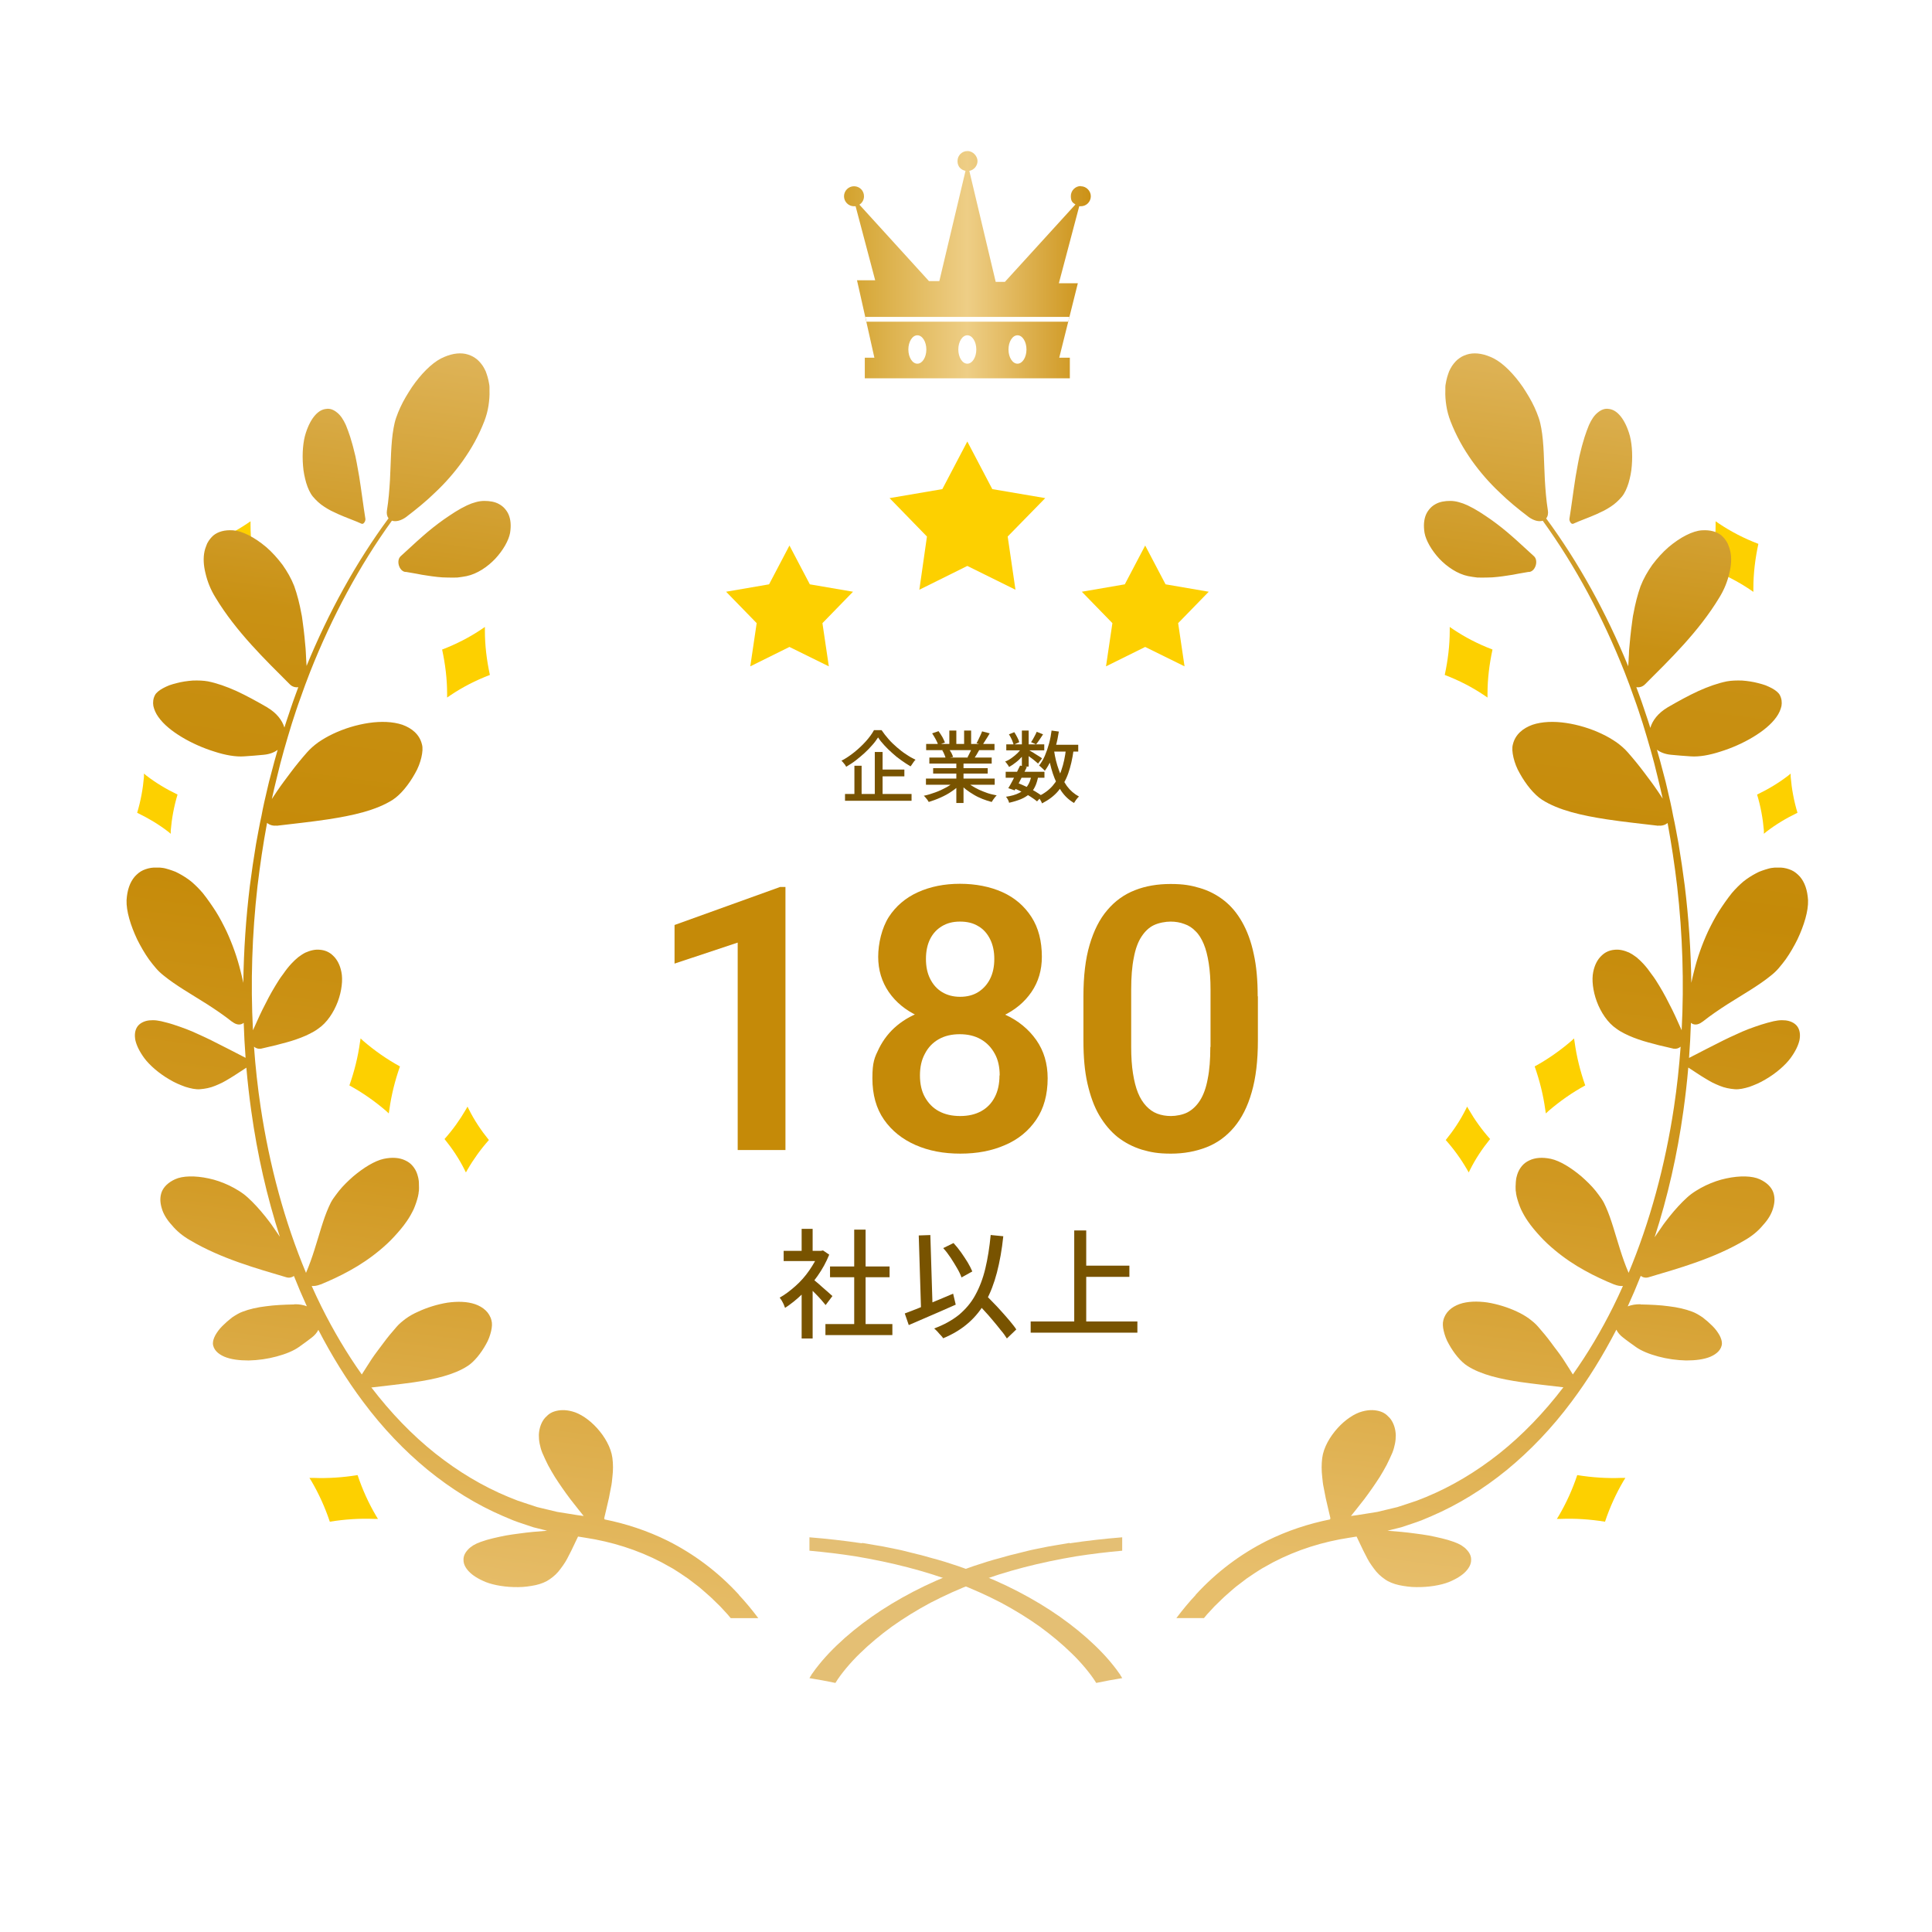 <svg width="229" height="229" viewBox="0 0 229 229" fill="none" xmlns="http://www.w3.org/2000/svg">
<g opacity="0.77" filter="url(#filter0_f_775_1164)">
<circle cx="114.79" cy="114.042" r="74.994" fill="white"/>
</g>
<path fill-rule="evenodd" clip-rule="evenodd" d="M126.784 182.881L125.102 183.165C124.818 183.213 124.534 183.26 124.273 183.307L123.444 183.473C122.9 183.592 122.331 183.687 121.786 183.829L120.175 184.232C119.631 184.351 119.11 184.517 118.588 184.659C118.067 184.801 117.522 184.943 117.001 185.109L115.462 185.607C114.964 185.773 114.467 185.963 113.946 186.153C111.956 186.888 110.061 187.718 108.284 188.642C106.508 189.567 104.85 190.563 103.334 191.63C101.818 192.697 100.42 193.835 99.188 195.02C98.572 195.613 97.98 196.23 97.435 196.87C97.175 197.178 96.914 197.51 96.654 197.842C96.535 198.008 96.417 198.174 96.298 198.34C96.227 198.411 96.18 198.506 96.133 198.601L96.038 198.743L95.943 198.909C96.985 199.075 98.004 199.265 99.022 199.478C99.378 198.885 99.852 198.269 100.325 197.7C100.823 197.107 101.344 196.538 101.912 195.992C103.049 194.878 104.329 193.811 105.726 192.792C107.124 191.796 108.663 190.847 110.298 189.97C111.956 189.116 113.709 188.31 115.556 187.623C119.252 186.2 123.326 185.181 127.566 184.469C129.366 184.185 131.19 183.971 133.014 183.805V182.217C130.93 182.383 128.845 182.62 126.784 182.928V182.881Z" fill="#E4BF74"/>
<path fill-rule="evenodd" clip-rule="evenodd" d="M102.173 182.881L103.855 183.165C104.139 183.213 104.423 183.26 104.684 183.307L105.513 183.473C106.058 183.592 106.626 183.687 107.171 183.829L108.782 184.232C109.327 184.351 109.848 184.517 110.369 184.659C110.89 184.801 111.435 184.943 111.956 185.109L113.496 185.607C113.993 185.773 114.49 185.963 115.012 186.153C117.001 186.888 118.896 187.718 120.673 188.642C122.449 189.567 124.108 190.563 125.624 191.63C127.14 192.697 128.537 193.835 129.769 195.02C130.385 195.613 130.977 196.23 131.522 196.87C131.782 197.178 132.043 197.51 132.303 197.842C132.422 198.008 132.54 198.174 132.659 198.34C132.73 198.411 132.777 198.506 132.825 198.601L132.919 198.743L133.014 198.909C131.972 199.075 130.953 199.265 129.935 199.478C129.579 198.885 129.106 198.269 128.632 197.7C128.134 197.107 127.613 196.538 127.045 195.992C125.908 194.878 124.629 193.811 123.231 192.792C121.834 191.796 120.294 190.847 118.659 189.97C117.001 189.116 115.248 188.31 113.401 187.623C109.706 186.2 105.631 185.181 101.391 184.469C99.591 184.185 97.767 183.971 95.943 183.805V182.217C98.028 182.383 100.112 182.62 102.173 182.928V182.881Z" fill="#E4BF74"/>
<path d="M29.697 62.235V61.785L29.318 62.045C27.873 63.017 26.31 63.824 24.628 64.464C25.007 66.218 25.221 67.973 25.221 69.704V70.154L25.599 69.894C27.044 68.921 28.608 68.115 30.29 67.475C29.911 65.721 29.697 63.966 29.697 62.235Z" fill="#FDD000"/>
<path d="M203.351 62.235V61.785L203.73 62.045C205.174 63.017 206.738 63.824 208.42 64.464C208.041 66.218 207.827 67.973 207.827 69.704V70.154L207.448 69.894C206.004 68.921 204.44 68.115 202.758 67.475C203.137 65.721 203.351 63.966 203.351 62.235Z" fill="#FDD000"/>
<path fill-rule="evenodd" clip-rule="evenodd" d="M114.656 67.08L120.364 69.901L119.441 63.594L123.894 59.042L117.617 57.975L114.656 52.332L111.695 57.975L105.441 59.042L109.871 63.594L108.971 69.901L114.656 67.08Z" fill="#FDD000"/>
<path fill-rule="evenodd" clip-rule="evenodd" d="M93.574 76.682L98.241 78.982L97.483 73.861L101.107 70.138L95.99 69.261L93.574 64.661L91.158 69.261L86.065 70.138L89.689 73.861L88.931 78.982L93.574 76.682Z" fill="#FDD000"/>
<path fill-rule="evenodd" clip-rule="evenodd" d="M135.738 76.682L140.404 78.982L139.646 73.861L143.271 70.138L138.154 69.261L135.738 64.661L133.322 69.261L128.229 70.138L131.853 73.861L131.095 78.982L135.738 76.682Z" fill="#FDD000"/>
<path d="M52.263 42.492C53.353 41.947 54.324 41.78 55.177 41.946C55.603 42.041 56.006 42.207 56.337 42.444C56.692 42.681 56.977 43.013 57.238 43.392C57.356 43.582 57.475 43.796 57.57 44.01C57.664 44.247 57.735 44.484 57.806 44.721C57.877 44.958 57.925 45.219 57.972 45.479C57.996 45.598 58.02 45.74 58.02 45.883V46.309C58.044 46.878 57.995 47.471 57.901 48.088C57.806 48.704 57.64 49.32 57.404 49.936C57.072 50.79 56.693 51.596 56.267 52.379C55.841 53.161 55.367 53.896 54.869 54.607C53.851 56.03 52.761 57.264 51.6 58.354C50.487 59.445 49.303 60.393 48.213 61.223C48.19 61.246 48.189 61.247 48.189 61.247C47.535 61.735 46.899 61.869 46.454 61.715C42.603 67.043 39.332 73.133 36.747 79.67L36.179 81.163C35.989 81.661 35.824 82.183 35.634 82.681C35.255 83.7 34.924 84.743 34.592 85.763C33.953 87.849 33.337 89.936 32.839 92.07C32.62 92.945 32.414 93.825 32.222 94.709C32.421 94.397 32.621 94.095 32.839 93.777C33.1 93.398 33.361 93.018 33.645 92.639C33.929 92.259 34.213 91.88 34.497 91.501C35.066 90.742 35.706 89.96 36.393 89.178C36.582 88.964 36.771 88.774 37.008 88.561C37.221 88.371 37.459 88.182 37.719 87.992C38.24 87.636 38.832 87.281 39.495 86.973C40.798 86.356 42.267 85.906 43.712 85.692C45.157 85.479 46.555 85.526 47.692 85.905C48.805 86.308 49.729 87.043 50.013 88.228C50.131 88.632 50.084 89.177 49.942 89.794C49.8 90.386 49.563 91.05 49.184 91.69C48.473 92.971 47.502 94.18 46.554 94.797C44.588 96.053 41.816 96.67 38.856 97.12C36.819 97.428 34.734 97.642 32.768 97.879V97.855C32.329 97.911 31.937 97.774 31.655 97.534C31.191 100.024 30.818 102.54 30.518 105.063C29.874 110.74 29.689 116.477 29.984 122.119C30.132 121.783 30.288 121.443 30.447 121.091C30.66 120.617 30.873 120.143 31.11 119.669C31.583 118.72 32.081 117.748 32.65 116.823C32.934 116.349 33.218 115.898 33.55 115.472C33.858 115.021 34.189 114.594 34.544 114.215C34.805 113.93 35.066 113.693 35.35 113.456C35.634 113.243 35.918 113.053 36.202 112.911C36.794 112.65 37.387 112.508 37.955 112.579C38.24 112.603 38.524 112.674 38.785 112.793C39.045 112.911 39.282 113.077 39.495 113.29C39.945 113.717 40.3 114.357 40.466 115.211C40.656 116.112 40.514 117.439 40.04 118.72C39.567 119.976 38.761 121.233 37.696 121.944C37.411 122.158 37.079 122.348 36.747 122.514C36.416 122.68 36.061 122.846 35.682 122.988C35.303 123.13 34.923 123.272 34.521 123.391C34.118 123.509 33.715 123.628 33.313 123.723C33.1 123.77 32.91 123.841 32.698 123.889C32.484 123.936 32.294 123.984 32.081 124.031C31.679 124.126 31.276 124.221 30.873 124.315C30.873 124.315 30.873 124.315 30.85 124.315L30.897 124.292C30.622 124.354 30.337 124.253 30.106 124.066C30.28 126.482 30.541 128.877 30.897 131.239C31.94 138.163 33.74 144.819 36.271 150.872C36.656 149.985 36.984 149.045 37.269 148.145C37.861 146.296 38.311 144.518 38.974 143.048C39.116 142.716 39.282 142.383 39.495 142.075C39.709 141.767 39.945 141.458 40.182 141.15C40.679 140.534 41.272 139.965 41.864 139.443C43.072 138.424 44.399 137.593 45.489 137.356C46.507 137.143 47.359 137.215 48.046 137.547C48.401 137.713 48.686 137.926 48.923 138.211C49.16 138.495 49.35 138.827 49.468 139.206C49.515 139.396 49.586 139.585 49.61 139.799C49.657 140.012 49.657 140.226 49.657 140.439C49.681 140.653 49.657 140.89 49.657 141.127C49.634 141.245 49.61 141.364 49.61 141.482C49.586 141.601 49.562 141.719 49.538 141.838C49.42 142.312 49.255 142.811 49.041 143.309C48.804 143.806 48.544 144.281 48.212 144.755C47.762 145.419 47.241 146.011 46.72 146.58C46.199 147.149 45.63 147.671 45.062 148.145C43.901 149.117 42.693 149.923 41.485 150.587C40.3 151.251 39.093 151.797 38.003 152.247H37.979C37.593 152.401 37.239 152.454 36.944 152.427C37.314 153.256 37.699 154.075 38.098 154.879C39.522 157.738 41.121 160.434 42.882 162.916H42.883C43.073 162.608 43.285 162.299 43.475 161.991C43.664 161.683 43.878 161.375 44.068 161.067C44.281 160.759 44.494 160.451 44.731 160.142C44.968 159.834 45.204 159.525 45.441 159.193C45.914 158.553 46.436 157.913 47.004 157.273C47.146 157.107 47.313 156.941 47.502 156.775C47.692 156.609 47.881 156.467 48.094 156.301C48.52 155.993 49.018 155.709 49.563 155.472C50.629 154.974 51.861 154.594 53.045 154.404C54.229 154.238 55.39 154.262 56.337 154.594C57.261 154.926 58.019 155.542 58.256 156.515C58.351 156.846 58.327 157.297 58.208 157.795C58.09 158.293 57.901 158.838 57.593 159.359C57.001 160.426 56.195 161.423 55.413 161.921C53.803 162.964 51.505 163.485 49.066 163.841C47.384 164.078 45.654 164.267 44.043 164.457L44.02 164.434C44.014 164.434 44.007 164.434 44.001 164.434C46.294 167.435 48.836 170.083 51.6 172.282C54.324 174.44 57.214 176.17 60.245 177.427L61.383 177.878L62.52 178.257L63.68 178.637L66.049 179.205L67.234 179.395L68.418 179.585C68.66 179.615 68.921 179.653 69.182 179.69C68.988 179.445 68.791 179.195 68.584 178.944C68.253 178.541 67.944 178.114 67.613 177.711C66.973 176.857 66.357 175.98 65.765 175.056C65.481 174.605 65.22 174.131 64.959 173.657C64.722 173.183 64.486 172.684 64.273 172.186C64.131 171.831 64.036 171.475 63.965 171.12C63.894 170.764 63.87 170.432 63.87 170.1C63.894 169.46 64.059 168.867 64.368 168.369C64.51 168.132 64.723 167.919 64.936 167.729C65.149 167.54 65.41 167.397 65.694 167.303C66.286 167.113 66.997 167.066 67.85 167.303C68.75 167.54 69.839 168.251 70.763 169.27C71.663 170.266 72.421 171.547 72.587 172.804C72.635 173.159 72.659 173.539 72.659 173.918C72.659 174.297 72.635 174.676 72.587 175.079C72.54 175.482 72.516 175.886 72.421 176.289C72.35 176.692 72.255 177.095 72.184 177.521C72.136 177.735 72.09 177.924 72.042 178.138C71.995 178.351 71.947 178.541 71.9 178.755C71.805 179.158 71.71 179.561 71.615 179.964V179.987H71.663C71.655 180.022 71.642 180.056 71.629 180.089C74.209 180.605 76.743 181.437 79.172 182.643C82.228 184.185 85.094 186.295 87.605 189.045H87.581C88.387 189.898 89.145 190.824 89.879 191.796H86.61C86.491 191.654 86.373 191.511 86.254 191.369L85.378 190.42L84.454 189.519C84.147 189.211 83.815 188.95 83.507 188.666C83.175 188.381 82.867 188.096 82.535 187.859L81.541 187.1C81.21 186.863 80.853 186.65 80.522 186.413L80.001 186.081C79.835 185.962 79.646 185.868 79.48 185.773L78.414 185.181C75.548 183.687 72.492 182.738 69.365 182.264L68.774 182.169L68.515 182.129C68.162 182.828 67.842 183.593 67.447 184.327C67.305 184.611 67.162 184.896 66.996 185.156C66.807 185.441 66.641 185.702 66.451 185.939C66.096 186.437 65.646 186.863 65.149 187.195C64.722 187.503 64.13 187.74 63.49 187.883C63.183 187.954 62.828 188.001 62.496 188.049C62.141 188.096 61.785 188.12 61.43 188.12C60.009 188.144 58.564 187.907 57.593 187.527C56.669 187.148 56.006 186.721 55.579 186.27C55.153 185.82 54.94 185.37 54.94 184.92C54.916 184.469 55.106 184.066 55.461 183.686C55.627 183.497 55.84 183.331 56.1 183.165C56.337 183.023 56.645 182.88 56.977 182.762C57.427 182.596 57.925 182.453 58.422 182.335C58.943 182.216 59.44 182.098 59.961 182.003C60.482 181.908 61.028 181.837 61.573 181.766C62.117 181.694 62.638 181.623 63.183 181.576C63.748 181.524 64.305 181.479 64.851 181.437C64.721 181.404 64.592 181.369 64.462 181.339L63.231 181.031L62.023 180.628C61.62 180.486 61.217 180.367 60.815 180.201L59.63 179.703C56.48 178.352 53.495 176.503 50.7 174.226C47.928 171.95 45.347 169.247 43.049 166.165C41.088 163.554 39.316 160.683 37.735 157.627C37.573 157.953 37.312 158.27 36.937 158.554C36.463 158.933 35.942 159.289 35.421 159.668C34.782 160.118 33.857 160.498 32.791 160.782C31.749 161.067 30.589 161.233 29.476 161.257C28.386 161.257 27.367 161.138 26.585 160.806C26.206 160.64 25.875 160.427 25.638 160.166C25.401 159.905 25.236 159.573 25.236 159.218C25.236 158.957 25.33 158.625 25.52 158.269C25.615 158.103 25.733 157.913 25.875 157.724C26.017 157.534 26.183 157.345 26.349 157.179C26.704 156.823 27.107 156.467 27.509 156.159C27.936 155.875 28.362 155.614 28.765 155.472C29.57 155.163 30.518 154.95 31.536 154.831C32.555 154.689 33.668 154.642 34.782 154.618H34.853L34.876 154.594C35.441 154.579 35.944 154.669 36.37 154.832C35.833 153.659 35.322 152.463 34.84 151.244C34.592 151.421 34.27 151.496 33.929 151.393C30.423 150.35 26.207 149.188 22.535 147.007C21.659 146.509 20.925 145.892 20.38 145.228C19.788 144.588 19.362 143.9 19.172 143.213C19.125 143.047 19.077 142.881 19.053 142.716C19.029 142.55 19.006 142.384 19.006 142.218C19.006 141.886 19.054 141.578 19.172 141.269C19.409 140.677 19.93 140.155 20.759 139.775C21.636 139.372 23.104 139.325 24.739 139.681C25.544 139.847 26.349 140.131 27.155 140.511C27.557 140.7 27.937 140.913 28.316 141.15C28.695 141.387 29.05 141.648 29.358 141.933C30.068 142.573 30.755 143.332 31.442 144.185C31.608 144.399 31.774 144.612 31.94 144.825C32.105 145.038 32.271 145.276 32.413 145.489C32.659 145.849 32.919 146.225 33.171 146.591C31.633 141.841 30.497 136.832 29.784 131.69C29.543 129.99 29.35 128.275 29.201 126.551C28.547 126.957 27.884 127.439 27.178 127.849C26.894 128.014 26.633 128.18 26.349 128.322C26.065 128.464 25.781 128.584 25.496 128.702C24.928 128.939 24.312 129.058 23.72 129.105C23.199 129.153 22.583 129.01 21.967 128.82C21.659 128.702 21.328 128.584 21.02 128.441C20.712 128.299 20.38 128.133 20.073 127.943C18.841 127.232 17.727 126.259 17.112 125.43C16.519 124.623 16.187 123.912 16.045 123.296C15.927 122.68 15.998 122.182 16.211 121.803C16.424 121.423 16.804 121.162 17.301 121.019C17.561 120.948 17.822 120.925 18.13 120.925C18.438 120.925 18.769 120.973 19.101 121.044C19.575 121.162 20.072 121.28 20.57 121.446C21.067 121.612 21.564 121.779 22.062 121.969C22.559 122.158 23.057 122.371 23.554 122.608C24.051 122.822 24.525 123.059 25.023 123.296C26.489 124.019 27.88 124.759 29.108 125.384C29.005 124.006 28.931 122.622 28.886 121.234C28.544 121.523 28.053 121.52 27.534 121.115L27.486 121.092C26.562 120.357 25.543 119.668 24.548 119.028C22.677 117.843 20.83 116.799 19.409 115.638C19.077 115.377 18.769 115.093 18.485 114.761C18.201 114.429 17.916 114.073 17.656 113.718C17.134 112.983 16.661 112.153 16.258 111.347C15.476 109.687 14.955 107.979 15.002 106.699C15.073 105.49 15.405 104.565 15.974 103.901C16.258 103.593 16.59 103.308 16.969 103.142C17.348 102.977 17.774 102.858 18.224 102.834H18.935C19.172 102.858 19.432 102.882 19.669 102.953C19.93 103.024 20.167 103.096 20.427 103.19C20.545 103.238 20.688 103.285 20.806 103.332C20.924 103.403 21.066 103.451 21.185 103.522C21.682 103.783 22.203 104.115 22.677 104.494C23.151 104.897 23.601 105.348 24.028 105.846C24.596 106.557 25.117 107.316 25.591 108.051C26.065 108.809 26.467 109.592 26.846 110.374C27.58 111.963 28.125 113.528 28.504 115.069C28.632 115.549 28.741 116.027 28.839 116.499C28.89 112.661 29.151 108.812 29.617 104.992C29.783 103.901 29.902 102.787 30.091 101.673C30.186 101.127 30.257 100.558 30.352 100.013L30.66 98.353C30.755 97.808 30.873 97.263 30.991 96.718C31.086 96.172 31.205 95.626 31.323 95.081L31.702 93.445C31.773 93.184 31.821 92.899 31.892 92.639L32.105 91.833C32.247 91.288 32.389 90.766 32.532 90.221L32.91 88.88C32.5 89.185 31.955 89.396 31.276 89.462C30.518 89.533 29.736 89.605 28.931 89.652C27.936 89.723 26.704 89.51 25.402 89.083C24.099 88.68 22.748 88.087 21.564 87.376C20.38 86.665 19.385 85.859 18.769 84.981C18.461 84.555 18.272 84.103 18.177 83.677C18.106 83.25 18.153 82.799 18.366 82.396C18.509 82.112 18.864 81.828 19.29 81.591C19.503 81.472 19.764 81.353 20.048 81.234C20.332 81.139 20.616 81.045 20.924 80.974C21.54 80.808 22.203 80.713 22.843 80.666C23.483 80.642 24.122 80.666 24.643 80.761C25.709 80.974 26.846 81.377 28.007 81.898C29.192 82.444 30.399 83.108 31.631 83.819C31.655 83.819 31.679 83.843 31.702 83.866C32.793 84.514 33.455 85.382 33.71 86.239C33.791 85.986 33.872 85.732 33.952 85.478C34.308 84.435 34.64 83.392 35.019 82.373C35.131 82.064 35.245 81.756 35.358 81.452C35.013 81.502 34.645 81.406 34.355 81.116C31.489 78.247 27.983 74.88 25.543 70.825C24.951 69.877 24.572 68.882 24.359 67.957C24.122 67.008 24.075 66.131 24.241 65.349C24.288 65.159 24.336 64.969 24.407 64.804C24.478 64.638 24.525 64.448 24.619 64.306C24.785 63.997 25.022 63.713 25.282 63.475C25.827 63.025 26.61 62.788 27.628 62.859C28.694 62.931 30.163 63.665 31.56 64.85C32.247 65.443 32.887 66.155 33.479 66.937C33.763 67.34 34.023 67.743 34.26 68.17C34.497 68.597 34.711 69.048 34.876 69.475C35.231 70.47 35.516 71.584 35.729 72.769C35.8 73.054 35.824 73.363 35.871 73.671C35.919 73.979 35.942 74.264 35.99 74.572C36.061 75.188 36.132 75.805 36.179 76.421C36.203 76.729 36.25 77.037 36.25 77.346C36.25 77.654 36.297 77.962 36.297 78.27C36.314 78.49 36.326 78.709 36.339 78.928C38.956 72.548 42.233 66.612 46.053 61.434C45.877 61.211 45.8 60.882 45.867 60.464V60.488C46.057 59.303 46.152 58.093 46.223 56.907C46.341 54.679 46.318 52.569 46.65 50.743C46.721 50.34 46.815 49.913 46.957 49.51C47.099 49.107 47.265 48.68 47.454 48.277C47.833 47.447 48.331 46.641 48.828 45.883C49.87 44.365 51.126 43.085 52.263 42.492ZM57.404 59.374C58.043 59.374 58.659 59.468 59.157 59.753C59.417 59.895 59.63 60.061 59.82 60.274C60.009 60.488 60.175 60.725 60.293 61.01C60.53 61.579 60.601 62.29 60.459 63.167C60.294 64.068 59.63 65.23 58.706 66.225C57.783 67.198 56.551 68.028 55.295 68.289C54.94 68.36 54.584 68.408 54.205 68.455C53.826 68.455 53.447 68.479 53.044 68.455C52.642 68.455 52.239 68.431 51.836 68.384C51.434 68.336 51.007 68.289 50.605 68.218C50.392 68.194 50.178 68.147 49.989 68.123C49.776 68.076 49.586 68.051 49.373 68.004C48.971 67.933 48.544 67.862 48.142 67.791H48.023C47.289 67.672 46.934 66.416 47.502 65.918C47.597 65.847 47.667 65.752 47.762 65.681C48.117 65.349 48.496 65.017 48.875 64.661C49.254 64.305 49.657 63.949 50.06 63.594C50.865 62.882 51.695 62.219 52.595 61.579C53.045 61.271 53.495 60.962 53.945 60.678C54.395 60.393 54.869 60.133 55.367 59.895C55.722 59.73 56.053 59.61 56.408 59.516C56.74 59.421 57.096 59.374 57.404 59.374ZM38.666 48.467C39.116 48.396 39.543 48.562 39.946 48.894C40.159 49.059 40.348 49.273 40.514 49.511C40.68 49.748 40.846 50.056 40.988 50.364C41.177 50.815 41.343 51.288 41.509 51.786C41.651 52.284 41.816 52.782 41.935 53.304C42.077 53.825 42.196 54.347 42.29 54.892C42.385 55.414 42.48 55.936 42.575 56.481C42.859 58.283 43.072 60.014 43.309 61.484C43.356 61.769 43.072 62.171 42.907 62.077V62.1C42.03 61.697 41.035 61.365 40.087 60.938C39.803 60.796 39.519 60.678 39.235 60.536C38.951 60.394 38.69 60.227 38.43 60.061C37.909 59.73 37.458 59.303 37.079 58.852C36.748 58.449 36.487 57.857 36.297 57.24C36.202 56.932 36.132 56.599 36.061 56.267C35.99 55.912 35.942 55.557 35.918 55.201C35.8 53.755 35.919 52.308 36.25 51.312C36.558 50.364 36.937 49.676 37.364 49.202C37.79 48.728 38.216 48.514 38.666 48.467Z" fill="url(#paint0_linear_775_1164)"/>
<path d="M57.474 74.761V74.311L57.095 74.572C55.65 75.544 54.087 76.35 52.405 76.99C52.784 78.745 52.997 80.499 52.997 82.23V82.681L53.376 82.42C54.821 81.448 56.385 80.642 58.066 80.001C57.687 78.247 57.474 76.492 57.474 74.761Z" fill="#FDD000"/>
<path d="M43.072 123.392L42.74 123.083L42.669 123.534C42.432 125.265 42.006 126.972 41.414 128.655C42.977 129.509 44.422 130.528 45.749 131.666L46.08 131.975L46.151 131.524C46.388 129.793 46.815 128.086 47.407 126.403C45.843 125.549 44.399 124.53 43.072 123.392Z" fill="#FDD000"/>
<path d="M55.579 131.5L55.413 131.168L55.224 131.5C54.513 132.733 53.661 133.919 52.69 135.009C53.613 136.147 54.419 137.357 55.058 138.637L55.224 138.969L55.413 138.637C56.124 137.404 56.977 136.219 57.948 135.128C57.024 133.99 56.219 132.781 55.579 131.5Z" fill="#FDD000"/>
<path d="M37.127 175.174H36.677L36.914 175.554C37.79 177.048 38.524 178.66 39.093 180.367C40.846 180.082 42.622 179.964 44.352 180.035H44.802L44.565 179.656C43.688 178.162 42.954 176.55 42.385 174.843C40.633 175.127 38.856 175.246 37.127 175.174Z" fill="#FDD000"/>
<path d="M17.347 91.928L17.063 91.691V92.07C16.945 93.493 16.684 94.915 16.258 96.338C17.584 96.978 18.816 97.713 19.953 98.591L20.237 98.828V98.448C20.356 97.026 20.616 95.603 21.043 94.18C19.716 93.54 18.484 92.805 17.347 91.928Z" fill="#FDD000"/>
<path d="M174.159 41.947C175.011 41.781 175.983 41.946 177.072 42.492C178.209 43.084 179.464 44.365 180.507 45.882C181.004 46.641 181.502 47.447 181.881 48.277C182.07 48.68 182.236 49.107 182.378 49.51C182.52 49.913 182.615 50.34 182.686 50.743C183.018 52.569 182.994 54.679 183.112 56.908C183.183 58.093 183.278 59.302 183.467 60.488V60.464C183.536 60.892 183.453 61.224 183.268 61.449C187.094 66.635 190.374 72.583 192.992 78.975C193.006 78.741 193.02 78.506 193.038 78.271C193.038 78.04 193.064 77.808 193.077 77.578L193.092 77.115C193.107 76.883 193.138 76.652 193.156 76.421C193.203 75.805 193.274 75.188 193.345 74.572C193.393 74.264 193.416 73.979 193.464 73.671C193.511 73.363 193.535 73.054 193.606 72.77C193.819 71.584 194.103 70.47 194.459 69.474C194.624 69.047 194.838 68.597 195.075 68.17C195.312 67.743 195.572 67.34 195.856 66.937C196.448 66.154 197.088 65.444 197.775 64.851C199.173 63.666 200.641 62.93 201.707 62.859C202.725 62.788 203.508 63.025 204.052 63.475C204.313 63.712 204.55 63.997 204.716 64.305C204.763 64.376 204.798 64.459 204.831 64.545L204.977 64.932C205.023 65.064 205.059 65.207 205.094 65.349C205.26 66.131 205.213 67.008 204.976 67.956C204.763 68.881 204.384 69.877 203.792 70.826C201.352 74.88 197.846 78.247 194.98 81.116C194.683 81.413 194.305 81.508 193.953 81.45C194.065 81.754 194.181 82.063 194.294 82.372C194.673 83.392 195.004 84.436 195.359 85.479C195.444 85.745 195.528 86.011 195.613 86.277C195.86 85.407 196.527 84.524 197.633 83.867C197.657 83.843 197.681 83.819 197.705 83.819C198.936 83.108 200.145 82.444 201.329 81.899C202.489 81.377 203.626 80.974 204.692 80.76C205.213 80.665 205.852 80.642 206.492 80.665C207.131 80.713 207.795 80.808 208.411 80.974C208.719 81.045 209.004 81.14 209.288 81.235C209.572 81.353 209.832 81.472 210.046 81.59C210.472 81.827 210.827 82.112 210.969 82.397C211.182 82.8 211.23 83.251 211.159 83.677C211.064 84.104 210.875 84.554 210.567 84.981C209.951 85.858 208.956 86.664 207.771 87.375C206.587 88.087 205.237 88.679 203.934 89.082C202.632 89.509 201.4 89.723 200.405 89.652C199.6 89.604 198.817 89.533 198.059 89.462C197.365 89.395 196.809 89.178 196.395 88.861L196.781 90.221C196.923 90.766 197.065 91.288 197.207 91.833L197.421 92.639C197.492 92.9 197.539 93.185 197.61 93.446L197.989 95.081C198.107 95.627 198.225 96.172 198.32 96.717C198.438 97.262 198.557 97.808 198.652 98.353L198.96 100.013C199.054 100.558 199.126 101.127 199.22 101.672C199.41 102.787 199.528 103.902 199.694 104.993C200.161 108.811 200.422 112.659 200.472 116.495C200.57 116.025 200.68 115.548 200.807 115.069C201.186 113.528 201.73 111.963 202.465 110.374C202.843 109.592 203.247 108.81 203.72 108.051C204.194 107.316 204.715 106.557 205.284 105.846C205.71 105.348 206.161 104.898 206.634 104.494C207.108 104.115 207.629 103.783 208.127 103.522C208.245 103.451 208.387 103.403 208.506 103.332C208.624 103.285 208.766 103.237 208.884 103.19C209.145 103.095 209.382 103.025 209.642 102.953C209.879 102.882 210.14 102.858 210.377 102.834H211.088C211.537 102.858 211.964 102.977 212.342 103.143C212.721 103.309 213.053 103.593 213.338 103.902C213.906 104.566 214.237 105.49 214.308 106.7C214.356 107.98 213.835 109.687 213.053 111.346C212.651 112.152 212.177 112.982 211.656 113.717C211.395 114.073 211.111 114.429 210.827 114.761C210.543 115.093 210.235 115.377 209.903 115.638C208.482 116.8 206.634 117.843 204.762 119.029C203.768 119.669 202.75 120.356 201.826 121.091L201.778 121.116C201.259 121.52 200.768 121.524 200.425 121.236C200.38 122.627 200.306 124.014 200.203 125.396C201.437 124.769 202.837 124.024 204.313 123.296C204.811 123.059 205.285 122.822 205.782 122.609C206.279 122.372 206.777 122.158 207.274 121.968C207.771 121.778 208.269 121.613 208.766 121.447C209.264 121.281 209.761 121.162 210.235 121.043C210.566 120.972 210.898 120.925 211.206 120.925C211.514 120.925 211.774 120.949 212.035 121.02C212.532 121.162 212.911 121.423 213.125 121.802C213.338 122.181 213.409 122.68 213.291 123.296C213.149 123.913 212.816 124.624 212.224 125.43C211.608 126.26 210.495 127.232 209.263 127.944C208.956 128.133 208.624 128.299 208.316 128.441C208.008 128.583 207.677 128.702 207.369 128.821C206.753 129.01 206.137 129.152 205.616 129.105C205.024 129.057 204.408 128.939 203.84 128.702C203.555 128.584 203.27 128.465 202.986 128.323C202.702 128.18 202.441 128.015 202.157 127.849C201.442 127.435 200.773 126.946 200.112 126.536C199.963 128.266 199.769 129.985 199.528 131.69C198.811 136.854 197.669 141.885 196.121 146.653C196.386 146.267 196.663 145.87 196.923 145.49C197.065 145.276 197.23 145.039 197.396 144.826C197.562 144.612 197.728 144.399 197.893 144.186C198.58 143.332 199.268 142.573 199.978 141.933C200.286 141.649 200.641 141.388 201.02 141.151C201.399 140.914 201.779 140.7 202.181 140.51C202.987 140.131 203.792 139.847 204.597 139.681C206.232 139.325 207.7 139.373 208.577 139.776C209.406 140.155 209.927 140.676 210.164 141.269C210.282 141.577 210.33 141.885 210.33 142.217C210.33 142.383 210.306 142.549 210.282 142.715C210.258 142.881 210.211 143.047 210.164 143.213C209.974 143.901 209.548 144.589 208.956 145.229C208.411 145.893 207.677 146.509 206.8 147.007C203.129 149.189 198.912 150.351 195.406 151.394C195.056 151.499 194.726 151.418 194.475 151.232C193.991 152.459 193.477 153.663 192.935 154.844C193.368 154.674 193.881 154.58 194.459 154.594L194.482 154.618H194.553C195.667 154.641 196.78 154.689 197.799 154.831C198.817 154.95 199.765 155.163 200.57 155.471C200.973 155.613 201.399 155.874 201.825 156.159C202.228 156.467 202.631 156.822 202.986 157.178C203.152 157.344 203.318 157.534 203.46 157.724C203.602 157.914 203.72 158.103 203.815 158.269C204.005 158.624 204.099 158.956 204.099 159.217C204.099 159.573 203.934 159.905 203.697 160.165C203.46 160.426 203.128 160.64 202.749 160.806C201.967 161.138 200.949 161.256 199.859 161.256C198.746 161.232 197.585 161.067 196.543 160.783C195.477 160.498 194.553 160.119 193.914 159.668C193.393 159.289 192.872 158.933 192.398 158.554C192.015 158.264 191.748 157.94 191.588 157.606C190.003 160.669 188.229 163.547 186.263 166.164C183.966 169.247 181.383 171.95 178.612 174.226C175.817 176.502 172.833 178.352 169.682 179.703L168.498 180.202C168.095 180.367 167.692 180.486 167.29 180.628L166.082 181.031L164.85 181.339C164.721 181.37 164.591 181.404 164.461 181.438C165.006 181.48 165.564 181.524 166.129 181.577C166.673 181.624 167.194 181.695 167.739 181.766C168.284 181.837 168.829 181.908 169.35 182.003C169.871 182.098 170.368 182.217 170.889 182.335C171.387 182.454 171.885 182.596 172.335 182.762C172.666 182.881 172.974 183.023 173.211 183.165C173.471 183.331 173.684 183.497 173.85 183.687C174.206 184.066 174.395 184.469 174.372 184.919C174.372 185.37 174.158 185.82 173.732 186.271C173.306 186.721 172.642 187.148 171.718 187.528C170.747 187.907 169.303 188.144 167.882 188.12C167.526 188.12 167.17 188.097 166.815 188.049C166.484 188.002 166.129 187.954 165.821 187.883C165.182 187.741 164.589 187.504 164.163 187.196C163.665 186.864 163.215 186.437 162.86 185.939C162.671 185.702 162.505 185.441 162.315 185.157C162.149 184.896 162.007 184.611 161.865 184.327C161.47 183.592 161.148 182.828 160.796 182.129L160.539 182.169L159.947 182.264C156.82 182.738 153.764 183.686 150.898 185.18L149.832 185.773C149.666 185.868 149.477 185.963 149.311 186.081L148.79 186.413C148.458 186.65 148.103 186.864 147.771 187.101L146.776 187.86C146.445 188.097 146.137 188.381 145.805 188.665C145.498 188.95 145.166 189.211 144.858 189.519L143.934 190.42L143.057 191.369C142.939 191.511 142.82 191.653 142.702 191.795H139.433C140.168 190.823 140.926 189.899 141.731 189.045H141.707C144.218 186.295 147.085 184.184 150.14 182.643C152.569 181.437 155.103 180.606 157.681 180.089C157.669 180.056 157.656 180.023 157.648 179.988H157.696V179.964C157.601 179.561 157.507 179.157 157.412 178.754C157.364 178.541 157.317 178.351 157.269 178.138C157.222 177.925 157.175 177.735 157.128 177.522C157.057 177.095 156.961 176.692 156.89 176.288C156.796 175.885 156.772 175.482 156.724 175.079C156.677 174.676 156.654 174.297 156.654 173.917C156.654 173.538 156.677 173.159 156.724 172.803C156.89 171.547 157.649 170.267 158.549 169.271C159.472 168.251 160.562 167.539 161.463 167.302C162.315 167.065 163.026 167.112 163.618 167.302C163.902 167.397 164.163 167.539 164.376 167.729C164.589 167.919 164.802 168.132 164.944 168.369C165.252 168.867 165.418 169.46 165.442 170.1C165.442 170.432 165.418 170.764 165.347 171.119C165.276 171.475 165.181 171.831 165.039 172.187C164.826 172.685 164.589 173.183 164.352 173.657C164.092 174.131 163.831 174.606 163.547 175.056C162.954 175.981 162.338 176.858 161.699 177.711C161.367 178.114 161.06 178.542 160.728 178.945C160.522 179.195 160.323 179.445 160.13 179.69C160.391 179.653 160.653 179.615 160.894 179.584L162.079 179.395L163.262 179.205L164.447 178.92C164.85 178.825 165.229 178.731 165.632 178.636L166.793 178.257L167.361 178.067C167.55 177.996 167.74 177.948 167.929 177.877L169.066 177.427C172.098 176.17 174.989 174.439 177.713 172.282C180.476 170.083 183.017 167.435 185.309 164.435C185.304 164.434 185.297 164.435 185.292 164.434C183.681 164.244 181.952 164.055 180.27 163.818C177.83 163.462 175.532 162.94 173.922 161.897C173.14 161.399 172.335 160.403 171.743 159.336C171.435 158.815 171.245 158.269 171.127 157.771C171.008 157.273 170.985 156.822 171.08 156.491C171.317 155.519 172.074 154.903 172.998 154.571C173.945 154.239 175.106 154.214 176.291 154.38C177.475 154.57 178.707 154.95 179.773 155.448C180.294 155.685 180.791 155.97 181.217 156.278C181.431 156.444 181.621 156.585 181.81 156.751C182 156.917 182.165 157.083 182.307 157.249C182.876 157.89 183.397 158.53 183.871 159.17C184.108 159.502 184.345 159.81 184.582 160.119C184.819 160.427 185.032 160.735 185.245 161.043C185.434 161.351 185.647 161.66 185.837 161.968C186.026 162.276 186.24 162.584 186.429 162.916C188.191 160.434 189.791 157.738 191.215 154.878C191.614 154.074 191.996 153.256 192.367 152.426C192.071 152.453 191.718 152.401 191.333 152.246C191.333 152.246 191.332 152.246 191.308 152.246C190.219 151.796 189.011 151.251 187.827 150.587C186.619 149.923 185.41 149.117 184.25 148.145C183.681 147.671 183.113 147.149 182.591 146.58C182.07 146.011 181.549 145.418 181.099 144.754C180.768 144.28 180.507 143.806 180.27 143.308C180.057 142.81 179.892 142.312 179.773 141.838C179.749 141.72 179.726 141.601 179.702 141.483C179.702 141.364 179.678 141.245 179.654 141.126C179.654 140.889 179.63 140.652 179.654 140.439C179.654 140.226 179.678 140.012 179.702 139.799C179.726 139.586 179.796 139.396 179.843 139.206C179.962 138.827 180.152 138.495 180.388 138.21C180.625 137.926 180.91 137.712 181.265 137.546C181.952 137.214 182.805 137.144 183.823 137.357C184.913 137.594 186.24 138.424 187.448 139.444C188.04 139.965 188.632 140.534 189.13 141.151C189.366 141.459 189.603 141.767 189.816 142.076C190.029 142.384 190.195 142.715 190.338 143.047C191.001 144.517 191.451 146.296 192.043 148.145C192.328 149.045 192.655 149.985 193.04 150.872C195.571 144.819 197.371 138.164 198.415 131.24C198.771 128.877 199.03 126.482 199.205 124.066C198.973 124.252 198.69 124.354 198.415 124.292L198.462 124.316H198.438C198.036 124.221 197.633 124.126 197.23 124.032C197.017 123.984 196.827 123.936 196.614 123.889C196.401 123.842 196.212 123.77 195.999 123.723C195.596 123.628 195.193 123.509 194.791 123.391C194.388 123.272 194.009 123.13 193.63 122.988C193.251 122.845 192.895 122.68 192.563 122.514C192.232 122.348 191.9 122.158 191.616 121.945C190.55 121.233 189.745 119.977 189.271 118.72C188.797 117.44 188.655 116.112 188.844 115.211C189.01 114.358 189.366 113.717 189.816 113.29C190.029 113.077 190.266 112.911 190.526 112.792C190.786 112.674 191.071 112.603 191.355 112.579C191.924 112.508 192.516 112.651 193.108 112.911C193.392 113.054 193.677 113.243 193.962 113.456C194.246 113.693 194.506 113.931 194.766 114.215C195.122 114.595 195.453 115.022 195.761 115.472C196.093 115.899 196.378 116.349 196.662 116.824C197.23 117.748 197.727 118.72 198.201 119.668C198.438 120.143 198.652 120.617 198.865 121.091C199.023 121.443 199.178 121.784 199.327 122.119C199.621 116.477 199.437 110.74 198.794 105.063C198.495 102.545 198.122 100.036 197.66 97.552C197.379 97.781 196.995 97.909 196.567 97.855V97.879C194.601 97.642 192.516 97.429 190.479 97.121C187.518 96.67 184.747 96.053 182.781 94.796C181.834 94.18 180.863 92.971 180.152 91.691C179.773 91.051 179.535 90.386 179.393 89.793C179.251 89.177 179.205 88.632 179.323 88.229C179.607 87.043 180.531 86.309 181.644 85.906C182.781 85.526 184.179 85.478 185.624 85.692C187.068 85.905 188.537 86.356 189.84 86.972C190.503 87.28 191.095 87.636 191.616 87.992C191.876 88.181 192.114 88.371 192.327 88.561C192.564 88.774 192.754 88.964 192.943 89.177C193.63 89.96 194.269 90.743 194.838 91.501C195.122 91.881 195.406 92.26 195.69 92.639C195.974 93.018 196.235 93.397 196.496 93.777C196.701 94.076 196.89 94.362 197.078 94.655C196.889 93.789 196.688 92.927 196.472 92.07C195.975 89.936 195.359 87.849 194.719 85.763C194.388 84.744 194.056 83.7 193.677 82.681C193.488 82.183 193.322 81.661 193.133 81.163L192.564 79.669C189.98 73.135 186.711 67.049 182.861 61.722C182.418 61.865 181.791 61.727 181.146 61.246C181.145 61.246 181.142 61.242 181.123 61.223C180.033 60.393 178.848 59.444 177.735 58.354C176.574 57.263 175.485 56.03 174.466 54.608C173.969 53.897 173.495 53.162 173.069 52.379C172.643 51.597 172.264 50.79 171.932 49.937C171.695 49.32 171.529 48.704 171.434 48.087C171.34 47.471 171.292 46.878 171.316 46.309V45.882C171.316 45.74 171.339 45.598 171.363 45.48C171.41 45.219 171.458 44.958 171.529 44.721C171.6 44.484 171.672 44.246 171.766 44.009C171.861 43.796 171.979 43.583 172.097 43.393C172.358 43.014 172.642 42.682 172.998 42.445C173.329 42.208 173.732 42.041 174.159 41.947ZM171.908 59.373C172.216 59.373 172.571 59.421 172.903 59.516C173.258 59.611 173.59 59.729 173.945 59.895C174.442 60.132 174.917 60.394 175.367 60.678C175.817 60.962 176.267 61.27 176.716 61.578C177.617 62.219 178.446 62.883 179.252 63.594C179.654 63.95 180.056 64.305 180.435 64.66C180.814 65.016 181.193 65.348 181.549 65.68C181.643 65.751 181.715 65.846 181.809 65.917C182.378 66.415 182.023 67.671 181.289 67.79H181.17C180.767 67.862 180.341 67.933 179.938 68.004C179.725 68.052 179.535 68.075 179.322 68.122C179.133 68.146 178.92 68.193 178.707 68.217C178.304 68.288 177.877 68.336 177.474 68.383C177.072 68.431 176.669 68.454 176.266 68.454C175.864 68.478 175.485 68.454 175.106 68.454C174.727 68.407 174.372 68.36 174.016 68.288C172.761 68.028 171.529 67.198 170.605 66.226C169.681 65.23 169.018 64.068 168.852 63.167C168.71 62.29 168.781 61.578 169.018 61.009C169.137 60.725 169.303 60.488 169.492 60.275C169.681 60.062 169.895 59.895 170.155 59.753C170.652 59.469 171.268 59.373 171.908 59.373ZM190.669 48.467C191.119 48.515 191.545 48.728 191.971 49.203C192.398 49.677 192.777 50.364 193.085 51.312C193.416 52.308 193.535 53.754 193.417 55.2C193.393 55.556 193.345 55.912 193.274 56.268C193.203 56.6 193.132 56.931 193.038 57.24C192.848 57.856 192.587 58.449 192.256 58.852C191.877 59.302 191.427 59.729 190.906 60.061C190.645 60.227 190.385 60.393 190.1 60.535C189.816 60.678 189.532 60.797 189.248 60.939C188.3 61.366 187.305 61.697 186.428 62.1V62.077C186.263 62.171 185.979 61.768 186.026 61.484C186.263 60.014 186.476 58.283 186.76 56.481C186.855 55.936 186.95 55.414 187.045 54.893C187.139 54.348 187.258 53.826 187.4 53.304C187.519 52.782 187.685 52.284 187.827 51.786C187.993 51.289 188.158 50.814 188.347 50.364C188.489 50.055 188.655 49.747 188.821 49.51C188.987 49.273 189.176 49.06 189.389 48.894C189.792 48.562 190.219 48.396 190.669 48.467Z" fill="url(#paint1_linear_775_1164)"/>
<path d="M171.837 74.761V74.311L172.216 74.572C173.661 75.544 175.225 76.35 176.906 76.99C176.527 78.745 176.314 80.499 176.314 82.23V82.681L175.935 82.42C174.49 81.448 172.927 80.642 171.245 80.001C171.624 78.247 171.837 76.492 171.837 74.761Z" fill="#FDD000"/>
<path d="M186.24 123.392L186.571 123.083L186.642 123.534C186.879 125.265 187.306 126.972 187.898 128.655C186.334 129.509 184.889 130.528 183.563 131.666L183.231 131.975L183.16 131.524C182.923 129.793 182.497 128.086 181.905 126.403C183.468 125.549 184.913 124.53 186.24 123.392Z" fill="#FDD000"/>
<path d="M173.732 131.5L173.898 131.168L174.088 131.5C174.798 132.733 175.651 133.919 176.622 135.009C175.698 136.147 174.893 137.357 174.253 138.637L174.088 138.969L173.898 138.637C173.188 137.404 172.335 136.219 171.364 135.128C172.287 133.99 173.093 132.781 173.732 131.5Z" fill="#FDD000"/>
<path d="M192.209 175.174H192.659L192.422 175.554C191.545 177.048 190.811 178.66 190.243 180.367C188.49 180.082 186.713 179.964 184.984 180.035H184.534L184.771 179.656C185.647 178.162 186.382 176.55 186.95 174.843C188.703 175.127 190.48 175.246 192.209 175.174Z" fill="#FDD000"/>
<path d="M211.964 91.928L212.249 91.691V92.07C212.367 93.493 212.628 94.915 213.054 96.338C211.727 96.978 210.496 97.713 209.359 98.591L209.074 98.828V98.448C208.956 97.026 208.695 95.603 208.269 94.18C209.596 93.54 210.827 92.805 211.964 91.928Z" fill="#FDD000"/>
<path d="M102.575 37.56L102.693 38.129H126.618L126.736 37.56H102.575Z" fill="white"/>
<path d="M128.11 22.053C127.447 22.053 126.926 22.599 126.926 23.239C126.926 23.879 127.139 24.021 127.471 24.235L119.109 33.411H118.02L114.893 20.252C115.438 20.157 115.864 19.659 115.864 19.09C115.864 18.521 115.343 17.904 114.68 17.904C114.016 17.904 113.495 18.426 113.495 19.09C113.495 19.754 113.898 20.133 114.443 20.252L111.34 33.316H110.108L101.865 24.259C102.196 24.045 102.41 23.689 102.41 23.263C102.41 22.599 101.888 22.077 101.225 22.077C100.562 22.077 100.041 22.623 100.041 23.263C100.041 23.903 100.562 24.448 101.225 24.448C101.888 24.448 101.344 24.448 101.415 24.448L103.736 33.221H101.58C101.58 33.197 103.641 42.397 103.641 42.397H102.504V44.839H126.808V42.397H125.552L127.755 33.577H125.505C125.505 33.553 127.921 24.448 127.921 24.448C127.992 24.448 128.039 24.448 128.11 24.448C128.774 24.448 129.295 23.903 129.295 23.263C129.295 22.623 128.75 22.077 128.11 22.077V22.053Z" fill="url(#paint2_linear_775_1164)"/>
<path d="M115.722 41.425C115.722 42.35 115.248 43.108 114.656 43.108C114.064 43.108 113.59 42.35 113.59 41.425C113.59 40.5 114.064 39.742 114.656 39.742C115.248 39.742 115.722 40.5 115.722 41.425Z" fill="white"/>
<path d="M109.8 41.425C109.8 42.35 109.326 43.108 108.734 43.108C108.142 43.108 107.668 42.35 107.668 41.425C107.668 40.5 108.142 39.742 108.734 39.742C109.326 39.742 109.8 40.5 109.8 41.425Z" fill="white"/>
<path d="M121.668 41.425C121.668 42.35 121.194 43.108 120.602 43.108C120.009 43.108 119.536 42.35 119.536 41.425C119.536 40.5 120.009 39.742 120.602 39.742C121.194 39.742 121.668 40.5 121.668 41.425Z" fill="white"/>
<path d="M102.575 37.56L102.693 38.129H126.618L126.76 37.56H102.575Z" fill="white"/>
<path d="M93.1 105.111V136.314H87.439V111.726L79.954 114.216V109.64L92.461 105.135H93.1V105.111Z" fill="#C58A08"/>
<path d="M124.179 127.802C124.179 129.746 123.729 131.382 122.829 132.71C121.928 134.037 120.697 135.057 119.133 135.721C117.57 136.408 115.817 136.74 113.827 136.74C111.838 136.74 110.085 136.408 108.521 135.721C106.958 135.033 105.702 134.037 104.779 132.71C103.855 131.382 103.405 129.746 103.405 127.802C103.405 125.857 103.665 125.336 104.186 124.269C104.708 123.226 105.418 122.301 106.342 121.542C107.266 120.783 108.355 120.191 109.635 119.788C110.914 119.384 112.288 119.171 113.78 119.171C115.272 119.171 117.546 119.527 119.133 120.262C120.697 120.973 121.928 121.993 122.829 123.273C123.729 124.553 124.179 126.071 124.179 127.802ZM123.492 113.41C123.492 114.974 123.089 116.373 122.26 117.583C121.431 118.792 120.294 119.74 118.825 120.428C117.357 121.115 115.699 121.447 113.827 121.447C111.956 121.447 110.274 121.115 108.806 120.428C107.337 119.74 106.176 118.792 105.347 117.583C104.518 116.373 104.092 114.974 104.092 113.41C104.092 111.845 104.518 109.995 105.347 108.691C106.176 107.411 107.337 106.415 108.806 105.751C110.274 105.087 111.932 104.755 113.78 104.755C115.628 104.755 117.357 105.087 118.825 105.751C120.294 106.415 121.431 107.411 122.26 108.691C123.089 109.972 123.492 111.56 123.492 113.41ZM118.494 127.47C118.494 126.474 118.304 125.597 117.902 124.885C117.499 124.15 116.954 123.581 116.243 123.178C115.533 122.775 114.704 122.585 113.756 122.585C112.809 122.585 111.98 122.775 111.269 123.178C110.558 123.581 110.014 124.15 109.635 124.885C109.232 125.62 109.042 126.474 109.042 127.47C109.042 128.466 109.232 129.343 109.635 130.054C110.037 130.765 110.582 131.334 111.293 131.714C112.003 132.093 112.832 132.283 113.804 132.283C114.775 132.283 115.604 132.093 116.291 131.714C116.978 131.334 117.523 130.789 117.902 130.054C118.281 129.343 118.47 128.466 118.47 127.47H118.494ZM117.854 113.647C117.854 112.769 117.688 111.987 117.357 111.323C117.025 110.659 116.575 110.137 115.959 109.782C115.343 109.402 114.633 109.236 113.78 109.236C112.927 109.236 112.24 109.426 111.648 109.782C111.056 110.137 110.582 110.635 110.25 111.299C109.919 111.963 109.753 112.746 109.753 113.67C109.753 114.595 109.919 115.354 110.25 116.018C110.582 116.682 111.032 117.203 111.648 117.583C112.264 117.962 112.975 118.152 113.804 118.152C114.633 118.152 115.367 117.962 115.959 117.583C116.551 117.203 117.025 116.682 117.357 116.018C117.688 115.354 117.854 114.571 117.854 113.67V113.647Z" fill="#C58A08"/>
<path d="M149.098 118.081V123.32C149.098 125.715 148.861 127.754 148.364 129.461C147.89 131.145 147.179 132.544 146.279 133.611C145.379 134.678 144.289 135.484 143.01 135.982C141.731 136.48 140.334 136.741 138.794 136.741C137.254 136.741 136.401 136.575 135.336 136.266C134.27 135.934 133.322 135.436 132.469 134.773C131.617 134.085 130.906 133.231 130.29 132.188C129.674 131.145 129.224 129.865 128.893 128.418C128.561 126.948 128.419 125.265 128.419 123.344V118.104C128.419 115.709 128.656 113.67 129.153 111.987C129.651 110.304 130.337 108.928 131.261 107.861C132.161 106.794 133.251 106.012 134.53 105.514C135.786 105.016 137.207 104.779 138.747 104.779C140.286 104.779 141.163 104.945 142.205 105.253C143.271 105.561 144.218 106.059 145.071 106.723C145.924 107.387 146.634 108.241 147.227 109.284C147.819 110.327 148.293 111.584 148.601 113.054C148.932 114.524 149.074 116.207 149.074 118.104L149.098 118.081ZM143.484 124.103V117.298C143.484 116.113 143.413 115.069 143.271 114.168C143.129 113.267 142.939 112.509 142.679 111.892C142.418 111.276 142.11 110.754 141.707 110.375C141.328 109.972 140.878 109.687 140.381 109.521C139.884 109.331 139.339 109.237 138.747 109.237C138.154 109.237 137.349 109.379 136.757 109.663C136.165 109.948 135.691 110.422 135.288 111.039C134.885 111.655 134.578 112.485 134.388 113.528C134.175 114.571 134.08 115.828 134.08 117.298V124.103C134.08 125.288 134.151 126.355 134.293 127.233C134.435 128.134 134.625 128.892 134.885 129.533C135.146 130.173 135.478 130.694 135.857 131.097C136.236 131.501 136.662 131.809 137.159 131.998C137.657 132.188 138.202 132.283 138.794 132.283C139.386 132.283 140.215 132.141 140.784 131.832C141.352 131.524 141.85 131.05 142.252 130.41C142.655 129.77 142.963 128.916 143.152 127.873C143.366 126.83 143.46 125.573 143.46 124.079L143.484 124.103Z" fill="#C58A08"/>
<path d="M97.032 148.264H97.293L97.554 148.216L98.288 148.714C97.933 149.591 97.483 150.421 96.914 151.227C96.346 152.033 95.753 152.745 95.066 153.409C94.403 154.049 93.716 154.594 93.053 155.021C93.006 154.902 92.958 154.76 92.887 154.594C92.816 154.428 92.721 154.286 92.65 154.144C92.555 154.001 92.484 153.883 92.413 153.812C93.053 153.456 93.669 152.982 94.285 152.437C94.901 151.891 95.445 151.275 95.919 150.587C96.393 149.9 96.772 149.236 97.056 148.548V148.287L97.032 148.264ZM92.887 148.264H97.506V149.473H92.887V148.264ZM95.019 145.655H96.322V148.856H95.019V145.655ZM95.019 152.697L96.322 151.132V158.649H95.019V152.697ZM96.18 151.488C96.322 151.583 96.488 151.702 96.725 151.915C96.961 152.105 97.198 152.318 97.459 152.555C97.719 152.792 97.956 152.982 98.193 153.195C98.406 153.385 98.572 153.527 98.667 153.622L97.862 154.689C97.719 154.523 97.554 154.333 97.364 154.096C97.151 153.859 96.938 153.622 96.701 153.385C96.464 153.148 96.227 152.911 96.014 152.697C95.801 152.484 95.611 152.294 95.469 152.176L96.203 151.512L96.18 151.488ZM97.838 156.941H105.773V158.246H97.838V156.941ZM98.383 150.113H105.442V151.393H98.383V150.113ZM101.249 145.75H102.599V157.558H101.249V145.75Z" fill="#785300"/>
<path d="M107.242 155.685C107.716 155.519 108.284 155.282 108.9 155.044C109.516 154.784 110.179 154.523 110.89 154.215C111.6 153.93 112.287 153.622 112.974 153.337L113.282 154.641C112.643 154.926 111.979 155.21 111.34 155.495C110.7 155.779 110.037 156.064 109.421 156.325C108.805 156.586 108.237 156.846 107.716 157.06L107.242 155.685ZM108.9 146.438L110.274 146.39L110.558 155.59L109.184 155.637L108.9 146.461V146.438ZM117.475 146.39L118.92 146.532C118.754 148.145 118.494 149.567 118.162 150.848C117.83 152.104 117.404 153.242 116.859 154.215C116.314 155.21 115.627 156.064 114.822 156.775C113.993 157.51 112.998 158.127 111.79 158.625C111.743 158.53 111.648 158.411 111.506 158.269C111.364 158.127 111.245 157.984 111.103 157.819C110.961 157.676 110.842 157.558 110.724 157.463C111.885 157.036 112.856 156.491 113.661 155.851C114.443 155.187 115.106 154.428 115.604 153.503C116.101 152.602 116.504 151.559 116.788 150.373C117.072 149.188 117.285 147.86 117.428 146.366L117.475 146.39ZM111.814 147.931L113.022 147.339C113.33 147.671 113.638 148.05 113.922 148.453C114.206 148.856 114.467 149.259 114.704 149.638C114.94 150.042 115.106 150.373 115.248 150.705L113.969 151.417C113.851 151.085 113.685 150.729 113.448 150.326C113.211 149.923 112.974 149.52 112.69 149.093C112.406 148.666 112.122 148.287 111.814 147.955V147.931ZM115.556 154.12L116.575 153.219C116.906 153.551 117.238 153.906 117.617 154.286C117.996 154.665 118.351 155.044 118.707 155.447C119.062 155.851 119.394 156.206 119.702 156.586C120.01 156.965 120.27 157.273 120.46 157.581L119.346 158.648C119.157 158.34 118.92 158.008 118.612 157.653C118.328 157.273 117.996 156.894 117.664 156.491C117.333 156.088 116.978 155.685 116.599 155.282C116.243 154.878 115.888 154.523 115.556 154.167V154.12Z" fill="#785300"/>
<path d="M122.165 156.633H134.814V157.961H122.165V156.633ZM127.329 145.845H128.75V157.345H127.329V145.845ZM128.087 150.018H133.867V151.346H128.087V150.018Z" fill="#785300"/>
<path d="M104.068 87.423C103.878 87.707 103.665 88.016 103.381 88.324C103.12 88.632 102.813 88.94 102.481 89.249C102.149 89.557 101.794 89.841 101.439 90.126C101.083 90.41 100.681 90.647 100.302 90.885C100.254 90.813 100.207 90.742 100.16 90.647C100.088 90.553 100.017 90.481 99.946 90.387C99.875 90.292 99.804 90.221 99.733 90.173C100.278 89.889 100.799 89.533 101.297 89.13C101.794 88.727 102.244 88.3 102.647 87.85C103.049 87.399 103.357 86.972 103.594 86.546H104.494C104.731 86.901 105.015 87.257 105.323 87.612C105.631 87.968 105.963 88.276 106.318 88.585C106.674 88.893 107.029 89.177 107.408 89.415C107.787 89.675 108.166 89.889 108.521 90.055C108.403 90.15 108.308 90.292 108.213 90.434C108.119 90.576 108.024 90.719 107.929 90.837C107.574 90.624 107.195 90.387 106.839 90.126C106.46 89.865 106.105 89.58 105.773 89.272C105.418 88.964 105.11 88.656 104.826 88.347C104.542 88.039 104.281 87.731 104.092 87.423H104.068ZM100.16 94.109H108.047V94.915H100.16V94.109ZM101.273 90.766H102.126V94.512H101.273V90.766ZM103.689 89.13H104.613V94.536H103.689V89.13ZM104.115 91.216H107.195V92.023H104.115V91.216Z" fill="#785300"/>
<path d="M113.14 92.591L113.851 92.923C113.567 93.232 113.212 93.54 112.809 93.801C112.406 94.085 111.956 94.322 111.482 94.536C111.009 94.749 110.535 94.915 110.085 95.057C110.037 94.986 109.99 94.891 109.919 94.796C109.848 94.702 109.777 94.631 109.706 94.536C109.635 94.441 109.564 94.37 109.493 94.322C109.966 94.228 110.416 94.085 110.866 93.919C111.34 93.753 111.767 93.54 112.169 93.326C112.572 93.113 112.904 92.852 113.14 92.615V92.591ZM109.753 92.283H117.902V93.018H109.753V92.283ZM109.777 88.181H117.878V88.916H109.777V88.181ZM110.156 89.794H117.546V90.505H110.156V89.794ZM110.487 86.925L111.245 86.664C111.388 86.877 111.553 87.091 111.696 87.352C111.838 87.612 111.932 87.826 112.003 88.015L111.198 88.3C111.151 88.11 111.056 87.897 110.914 87.636C110.772 87.375 110.63 87.138 110.487 86.925ZM110.606 91.05H117.073V91.691H110.606V91.05ZM111.672 88.94L112.501 88.798C112.596 88.94 112.69 89.106 112.785 89.272C112.88 89.462 112.927 89.604 112.975 89.722L112.098 89.888C112.075 89.77 112.003 89.604 111.932 89.414C111.861 89.225 111.767 89.059 111.672 88.916V88.94ZM112.525 86.593H113.354V88.537H112.525V86.593ZM113.354 90.126H114.206V95.176H113.354V90.126ZM114.443 92.568C114.633 92.757 114.87 92.947 115.154 93.113C115.438 93.303 115.722 93.445 116.054 93.611C116.386 93.753 116.717 93.895 117.073 94.014C117.428 94.133 117.783 94.204 118.139 94.275C118.067 94.346 117.996 94.417 117.925 94.512C117.854 94.607 117.783 94.702 117.712 94.796C117.641 94.891 117.594 94.986 117.546 95.057C117.191 94.963 116.812 94.844 116.457 94.702C116.101 94.559 115.746 94.394 115.438 94.204C115.107 94.014 114.799 93.801 114.514 93.587C114.23 93.374 113.97 93.113 113.756 92.852L114.42 92.568H114.443ZM114.277 86.593H115.107V88.49H114.277V86.593ZM115.178 88.632L116.101 88.845C115.983 89.059 115.865 89.272 115.746 89.462C115.628 89.651 115.509 89.841 115.414 89.983L114.68 89.77C114.775 89.604 114.846 89.414 114.964 89.201C115.083 88.987 115.13 88.798 115.201 88.632H115.178ZM116.409 86.688L117.309 86.925C117.167 87.162 117.025 87.423 116.859 87.66C116.717 87.897 116.575 88.11 116.457 88.3L115.746 88.087C115.817 87.968 115.912 87.802 115.983 87.636C116.054 87.47 116.149 87.304 116.22 87.138C116.291 86.972 116.362 86.83 116.409 86.688Z" fill="#785300"/>
<path d="M121.17 88.561L121.739 88.893C121.573 89.154 121.383 89.391 121.17 89.652C120.933 89.912 120.696 90.15 120.412 90.363C120.152 90.576 119.867 90.766 119.607 90.908C119.559 90.813 119.488 90.695 119.394 90.576C119.299 90.458 119.228 90.339 119.133 90.268C119.394 90.173 119.654 90.031 119.915 89.841C120.175 89.652 120.412 89.462 120.625 89.249C120.839 89.035 121.028 88.798 121.146 88.585L121.17 88.561ZM119.204 91.477H123.799V92.189H119.204V91.477ZM122.26 91.928L123.065 92.023C122.97 92.473 122.852 92.9 122.686 93.232C122.52 93.588 122.307 93.872 122.023 94.109C121.739 94.346 121.407 94.56 121.004 94.726C120.602 94.892 120.128 95.034 119.607 95.152C119.583 95.034 119.536 94.891 119.465 94.773C119.394 94.654 119.323 94.512 119.228 94.441C119.867 94.346 120.388 94.204 120.791 93.991C121.194 93.801 121.525 93.54 121.762 93.184C121.999 92.853 122.165 92.426 122.26 91.904V91.928ZM119.275 88.229H123.776V88.94H119.275V88.229ZM120.91 90.742L121.715 90.908C121.573 91.216 121.407 91.548 121.241 91.88C121.075 92.212 120.91 92.544 120.744 92.853C120.578 93.161 120.412 93.445 120.27 93.682L119.512 93.421C119.654 93.184 119.82 92.924 119.986 92.592C120.152 92.283 120.317 91.951 120.483 91.62C120.649 91.288 120.791 90.979 120.933 90.695L120.91 90.742ZM119.583 87.043L120.223 86.783C120.341 86.972 120.459 87.162 120.578 87.399C120.696 87.612 120.767 87.802 120.815 87.968L120.152 88.276C120.104 88.11 120.033 87.921 119.938 87.684C119.844 87.47 119.725 87.257 119.607 87.067L119.583 87.043ZM120.152 93.398L120.625 92.805C120.981 92.947 121.36 93.113 121.715 93.279C122.07 93.445 122.426 93.635 122.734 93.825C123.041 94.014 123.302 94.18 123.515 94.346L122.923 94.986C122.71 94.82 122.473 94.631 122.165 94.441C121.881 94.251 121.549 94.062 121.194 93.896C120.839 93.706 120.507 93.564 120.152 93.421V93.398ZM121.123 86.593H121.928V90.861H121.123V86.593ZM121.857 88.845C121.928 88.893 122.047 88.964 122.212 89.059C122.378 89.154 122.544 89.249 122.71 89.367C122.899 89.486 123.065 89.58 123.207 89.675C123.349 89.77 123.468 89.841 123.515 89.889L123.041 90.505C122.97 90.434 122.852 90.339 122.71 90.221C122.568 90.102 122.426 89.984 122.26 89.865C122.094 89.746 121.928 89.628 121.786 89.509C121.644 89.391 121.502 89.296 121.407 89.225L121.833 88.869L121.857 88.845ZM122.876 86.735L123.634 87.043C123.491 87.257 123.349 87.47 123.207 87.684C123.065 87.897 122.923 88.087 122.805 88.229L122.212 87.968C122.331 87.802 122.449 87.612 122.568 87.375C122.686 87.138 122.805 86.949 122.876 86.759V86.735ZM126.381 88.774L127.258 88.869C127.116 89.936 126.902 90.861 126.618 91.667C126.334 92.473 125.931 93.161 125.434 93.754C124.936 94.346 124.297 94.82 123.515 95.224C123.491 95.152 123.444 95.081 123.397 94.963C123.326 94.868 123.278 94.749 123.207 94.654C123.136 94.56 123.089 94.489 123.018 94.417C123.728 94.085 124.321 93.659 124.771 93.137C125.221 92.615 125.576 91.999 125.813 91.264C126.073 90.529 126.239 89.699 126.358 88.751L126.381 88.774ZM124.629 86.593L125.505 86.712C125.41 87.328 125.292 87.921 125.126 88.49C124.96 89.059 124.794 89.604 124.581 90.078C124.368 90.576 124.107 91.003 123.847 91.359C123.799 91.311 123.728 91.24 123.657 91.169C123.586 91.098 123.491 91.027 123.397 90.932C123.302 90.837 123.231 90.79 123.16 90.742C123.42 90.41 123.657 90.031 123.847 89.58C124.036 89.13 124.202 88.656 124.344 88.134C124.486 87.612 124.581 87.091 124.652 86.546L124.629 86.593ZM124.936 88.964C125.055 89.794 125.244 90.553 125.505 91.264C125.742 91.975 126.073 92.615 126.452 93.161C126.855 93.706 127.329 94.109 127.897 94.417C127.826 94.465 127.755 94.536 127.684 94.631C127.613 94.726 127.518 94.82 127.471 94.915C127.4 95.01 127.353 95.105 127.305 95.176C126.689 94.82 126.192 94.346 125.789 93.754C125.386 93.161 125.055 92.473 124.794 91.691C124.534 90.908 124.344 90.055 124.178 89.106L124.984 88.988L124.936 88.964ZM124.463 88.276H127.803V89.082H124.463V88.276Z" fill="#785300"/>
<defs>
<filter id="filter0_f_775_1164" x="0.796" y="0.048" width="227.988" height="227.988" filterUnits="userSpaceOnUse" color-interpolation-filters="sRGB">
<feFlood flood-opacity="0" result="BackgroundImageFix"/>
<feBlend mode="normal" in="SourceGraphic" in2="BackgroundImageFix" result="shape"/>
<feGaussianBlur stdDeviation="19.5" result="effect1_foregroundBlur_775_1164"/>
</filter>
<linearGradient id="paint0_linear_775_1164" x1="52.439" y1="41.885" x2="33.599" y2="187.222" gradientUnits="userSpaceOnUse">
<stop stop-color="#DEB357"/>
<stop offset="0.221" stop-color="#C99114"/>
<stop offset="0.428" stop-color="#C58A08"/>
<stop offset="0.668" stop-color="#D19922"/>
<stop offset="1" stop-color="#E7BE6B"/>
</linearGradient>
<linearGradient id="paint1_linear_775_1164" x1="176.872" y1="41.885" x2="158.032" y2="187.222" gradientUnits="userSpaceOnUse">
<stop stop-color="#DEB357"/>
<stop offset="0.221" stop-color="#C99114"/>
<stop offset="0.428" stop-color="#C58A08"/>
<stop offset="0.668" stop-color="#D19922"/>
<stop offset="1" stop-color="#E7BE6B"/>
</linearGradient>
<linearGradient id="paint2_linear_775_1164" x1="100.041" y1="31.372" x2="129.295" y2="31.372" gradientUnits="userSpaceOnUse">
<stop stop-color="#D3A22D"/>
<stop offset="0.5" stop-color="#EECE86"/>
<stop offset="1" stop-color="#CB9115"/>
</linearGradient>
</defs>
</svg>
